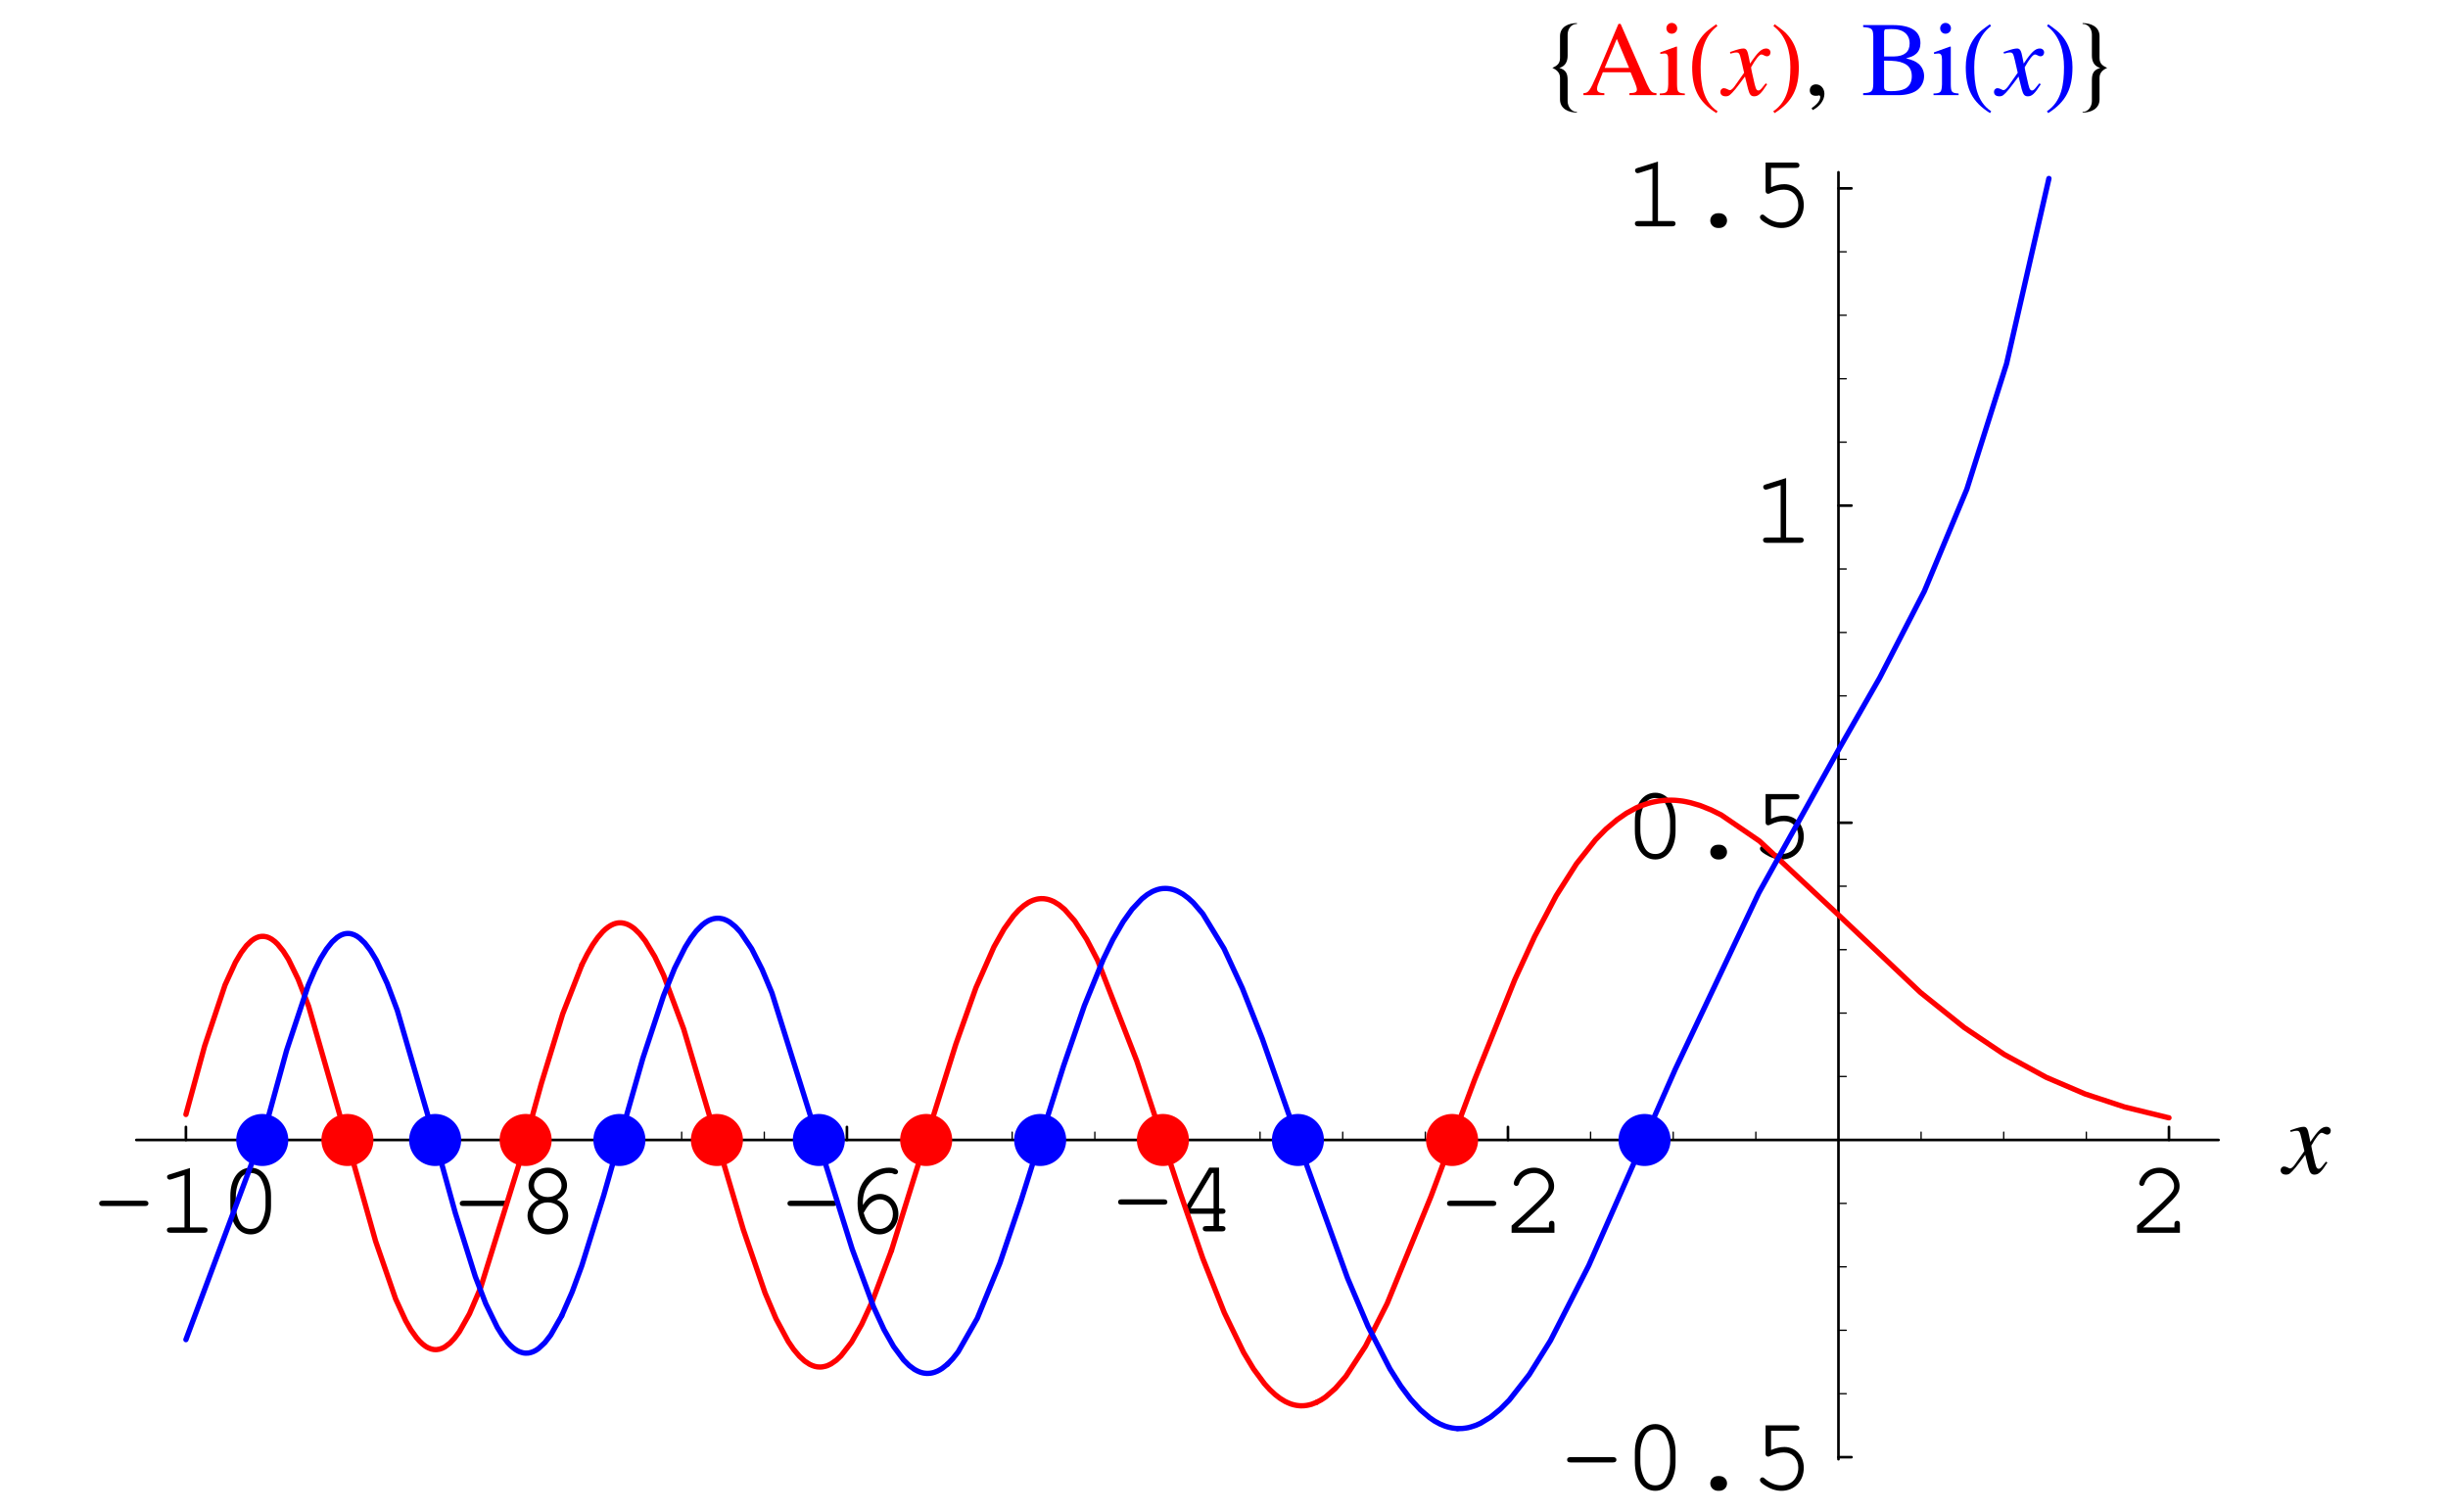 <?xml version="1.0" encoding="UTF-8"?>
<svg xmlns="http://www.w3.org/2000/svg" xmlns:xlink="http://www.w3.org/1999/xlink" width="230.38" height="142.31" viewBox="0 0 230.38 142.31">
<defs>
<g>
<g id="glyph-0-0">
</g>
<g id="glyph-0-1">
<path d="M 4.984 -2.516 C 5.203 -2.516 5.312 -2.594 5.312 -2.766 C 5.312 -2.922 5.203 -3.016 4.984 -3.016 L 0.984 -3.016 C 0.781 -3.016 0.672 -2.922 0.672 -2.766 C 0.672 -2.594 0.781 -2.516 0.984 -2.516 Z M 4.984 -2.516 "/>
</g>
<g id="glyph-0-2">
<path d="M 3.25 -6.094 L 1.344 -5.5 C 1.156 -5.438 1.094 -5.391 1.094 -5.25 C 1.094 -5.109 1.219 -5 1.328 -5 C 1.359 -5 1.453 -5.016 1.5 -5.031 L 2.734 -5.422 L 2.734 -0.5 L 1.406 -0.5 C 1.188 -0.5 1.078 -0.422 1.078 -0.266 C 1.078 -0.094 1.188 0 1.406 0 L 4.594 0 C 4.797 0 4.906 -0.094 4.906 -0.266 C 4.906 -0.422 4.797 -0.5 4.594 -0.5 L 3.25 -0.5 Z M 3.25 -6.094 "/>
</g>
<g id="glyph-0-3">
<path d="M 4.906 -3.484 C 4.906 -5.062 4.125 -6.125 3 -6.125 C 1.844 -6.125 1.078 -5.062 1.078 -3.484 L 1.078 -2.516 C 1.078 -0.922 1.844 0.156 3 0.156 C 4.125 0.156 4.906 -0.922 4.906 -2.516 Z M 1.594 -3.422 C 1.594 -4.047 1.766 -4.688 2.062 -5.141 C 2.266 -5.453 2.594 -5.625 3 -5.625 C 3.391 -5.625 3.719 -5.453 3.922 -5.141 C 4.203 -4.688 4.391 -4.047 4.391 -3.422 L 4.391 -2.562 C 4.391 -1.953 4.203 -1.297 3.922 -0.844 C 3.719 -0.531 3.391 -0.359 3 -0.359 C 2.594 -0.359 2.266 -0.531 2.062 -0.844 C 1.766 -1.297 1.594 -1.953 1.594 -2.562 Z M 1.594 -3.422 "/>
</g>
<g id="glyph-0-4">
<path d="M 3.859 -3.109 C 4.484 -3.438 4.797 -3.891 4.797 -4.469 C 4.797 -5.375 3.969 -6.125 2.984 -6.125 C 2 -6.125 1.172 -5.375 1.172 -4.469 C 1.172 -3.891 1.5 -3.438 2.125 -3.109 C 1.453 -2.781 1.078 -2.25 1.078 -1.625 C 1.078 -0.641 1.938 0.156 3 0.156 C 4.047 0.156 4.906 -0.641 4.906 -1.625 C 4.906 -2.25 4.516 -2.797 3.859 -3.109 Z M 2.969 -5.625 C 3.703 -5.625 4.281 -5.109 4.281 -4.453 C 4.281 -3.828 3.719 -3.359 2.984 -3.359 C 2.266 -3.359 1.688 -3.828 1.688 -4.453 C 1.688 -5.094 2.266 -5.625 2.969 -5.625 Z M 2.969 -2.859 C 3.781 -2.859 4.391 -2.328 4.391 -1.625 C 4.391 -0.922 3.766 -0.359 3 -0.359 C 2.203 -0.359 1.594 -0.922 1.594 -1.625 C 1.594 -2.312 2.203 -2.859 2.969 -2.859 Z M 2.969 -2.859 "/>
</g>
<g id="glyph-0-5">
<path d="M 1.812 -2.609 C 1.797 -2.703 1.797 -2.797 1.797 -2.844 C 1.797 -3.438 1.953 -4.047 2.25 -4.453 C 2.734 -5.172 3.5 -5.625 4.234 -5.625 C 4.422 -5.625 4.562 -5.609 4.672 -5.547 C 4.766 -5.5 4.812 -5.5 4.859 -5.5 C 5 -5.5 5.109 -5.609 5.109 -5.734 C 5.109 -5.969 4.734 -6.125 4.25 -6.125 C 3.609 -6.125 2.953 -5.875 2.406 -5.422 C 1.656 -4.797 1.297 -3.953 1.297 -2.781 C 1.297 -1.062 2.156 0.156 3.359 0.156 C 4.359 0.156 5.141 -0.703 5.141 -1.781 C 5.141 -2.812 4.359 -3.656 3.406 -3.656 C 2.75 -3.656 2.172 -3.281 1.812 -2.609 Z M 1.875 -1.875 C 2.109 -2.281 2.219 -2.453 2.359 -2.609 C 2.672 -2.953 3.062 -3.141 3.406 -3.141 C 4.078 -3.141 4.625 -2.531 4.625 -1.781 C 4.625 -0.969 4.078 -0.359 3.375 -0.359 C 2.625 -0.359 2.156 -0.844 1.875 -1.875 Z M 1.875 -1.875 "/>
</g>
<g id="glyph-0-6">
<path d="M 3.688 -1.656 L 3.688 -0.5 L 2.984 -0.5 C 2.781 -0.5 2.672 -0.422 2.672 -0.266 C 2.672 -0.094 2.781 0 2.984 0 L 4.5 0 C 4.703 0 4.812 -0.094 4.812 -0.266 C 4.812 -0.422 4.703 -0.5 4.5 -0.5 L 4.203 -0.5 L 4.203 -1.656 L 4.5 -1.656 C 4.703 -1.656 4.812 -1.734 4.812 -1.906 C 4.812 -2.062 4.703 -2.156 4.5 -2.156 L 4.203 -2.156 L 4.203 -6 L 3.281 -6 L 1 -2.188 L 1 -1.656 Z M 3.688 -2.156 L 1.531 -2.156 L 3.547 -5.5 L 3.688 -5.5 Z M 3.688 -2.156 "/>
</g>
<g id="glyph-0-7">
<path d="M 1.344 -0.5 C 1.875 -0.969 2.5 -1.531 3.328 -2.328 C 4.578 -3.516 4.781 -3.812 4.781 -4.406 C 4.781 -5.328 3.891 -6.125 2.891 -6.125 C 2.266 -6.125 1.688 -5.859 1.312 -5.375 C 1.109 -5.125 0.984 -4.828 0.984 -4.641 C 0.984 -4.516 1.094 -4.406 1.234 -4.406 C 1.359 -4.406 1.438 -4.484 1.484 -4.641 C 1.656 -5.219 2.234 -5.625 2.891 -5.625 C 3.625 -5.625 4.266 -5.062 4.266 -4.406 C 4.266 -3.984 4.078 -3.734 3.156 -2.844 C 2.328 -2.047 1.578 -1.359 0.875 -0.75 L 0.781 -0.672 L 0.781 0 L 4.812 0 L 4.812 -0.812 C 4.812 -1.016 4.734 -1.125 4.562 -1.125 C 4.391 -1.125 4.297 -1.016 4.297 -0.812 L 4.297 -0.5 Z M 1.344 -0.5 "/>
</g>
<g id="glyph-0-8">
<path d="M 2.938 -1.234 C 2.516 -1.234 2.203 -0.938 2.203 -0.547 C 2.203 -0.156 2.516 0.156 2.938 0.156 L 3.047 0.156 C 3.469 0.156 3.781 -0.156 3.781 -0.547 C 3.781 -0.938 3.469 -1.234 3.047 -1.234 Z M 2.938 -1.234 "/>
</g>
<g id="glyph-0-9">
<path d="M 1.953 -5.5 L 4.297 -5.5 C 4.516 -5.5 4.625 -5.578 4.625 -5.75 C 4.625 -5.906 4.516 -6 4.297 -6 L 1.438 -6 L 1.438 -3.328 C 1.438 -3.172 1.531 -3.062 1.688 -3.062 C 1.734 -3.062 1.797 -3.078 1.922 -3.141 C 2.359 -3.359 2.75 -3.453 3.156 -3.453 C 3.969 -3.453 4.516 -2.875 4.516 -2.031 C 4.516 -1.031 3.859 -0.359 2.922 -0.359 C 2.359 -0.359 1.844 -0.578 1.359 -1 C 1.281 -1.078 1.219 -1.109 1.156 -1.109 C 1.016 -1.109 0.906 -1 0.906 -0.859 C 0.906 -0.703 1.047 -0.562 1.391 -0.344 C 1.906 -0.016 2.406 0.156 2.938 0.156 C 4.156 0.156 5.031 -0.75 5.031 -2.016 C 5.031 -3.141 4.266 -3.969 3.203 -3.969 C 2.781 -3.969 2.438 -3.875 1.953 -3.688 Z M 1.953 -5.5 "/>
</g>
<g id="glyph-1-0">
</g>
<g id="glyph-1-1">
<path d="M 4 -1.109 C 3.922 -1.016 3.875 -0.953 3.781 -0.844 C 3.547 -0.531 3.438 -0.438 3.312 -0.438 C 3.172 -0.438 3.078 -0.562 3.016 -0.844 C 2.984 -0.953 2.984 -0.969 2.969 -1 C 2.734 -2.016 2.625 -2.484 2.625 -2.625 C 3.062 -3.406 3.406 -3.828 3.594 -3.828 C 3.656 -3.828 3.75 -3.797 3.828 -3.75 C 3.953 -3.688 4.016 -3.656 4.109 -3.656 C 4.312 -3.656 4.453 -3.812 4.453 -4.016 C 4.453 -4.234 4.281 -4.391 4.047 -4.391 C 3.609 -4.391 3.234 -4.031 2.531 -2.969 L 2.422 -3.516 C 2.297 -4.188 2.188 -4.391 1.906 -4.391 C 1.688 -4.391 1.359 -4.312 0.75 -4.094 C 0.688 -4.078 0.688 -4.078 0.641 -4.062 L 0.672 -3.906 C 1.062 -4.016 1.141 -4.016 1.234 -4.016 C 1.484 -4.016 1.547 -3.938 1.688 -3.328 L 1.969 -2.109 L 1.156 -0.953 C 0.953 -0.641 0.75 -0.469 0.641 -0.469 C 0.594 -0.469 0.484 -0.5 0.391 -0.562 C 0.266 -0.625 0.156 -0.656 0.062 -0.656 C -0.125 -0.656 -0.266 -0.5 -0.266 -0.312 C -0.266 -0.047 -0.078 0.109 0.234 0.109 C 0.531 0.109 0.656 0.016 1.156 -0.578 C 1.422 -0.906 1.641 -1.203 2.047 -1.75 L 2.344 -0.562 C 2.484 -0.047 2.609 0.109 2.922 0.109 C 3.297 0.109 3.562 -0.125 4.141 -1.031 Z M 4 -1.109 "/>
</g>
<g id="glyph-2-0">
</g>
<g id="glyph-2-1">
<path d="M 2.781 1.641 L 2.781 1.578 C 2.25 1.578 1.906 1.062 1.906 0.562 L 1.906 -1.422 C 1.906 -2.047 1.734 -2.375 1.125 -2.562 C 1.688 -2.719 1.906 -3.172 1.906 -3.719 L 1.906 -5.703 C 1.906 -6.219 2.234 -6.703 2.781 -6.703 L 2.781 -6.781 C 2.016 -6.781 1.188 -6.453 1.188 -5.547 L 1.188 -3.5 C 1.188 -2.969 0.922 -2.781 0.469 -2.562 C 0.875 -2.391 1.188 -2.109 1.188 -1.641 L 1.188 0.406 C 1.188 1.297 2.016 1.641 2.781 1.641 Z M 2.781 1.641 "/>
</g>
<g id="glyph-2-2">
<path d="M 2.891 1.516 C 1.5 0.594 1.297 -1.094 1.297 -2.641 C 1.297 -4.094 1.656 -5.578 2.875 -6.5 L 2.766 -6.672 C 2.516 -6.484 2.234 -6.297 1.984 -6.094 C 0.953 -5.25 0.5 -3.969 0.5 -2.641 C 0.5 -0.641 1.062 0.609 2.781 1.688 Z M 2.891 1.516 "/>
</g>
<g id="glyph-2-3">
<path d="M 2.703 -2.641 C 2.703 -3.969 2.25 -5.234 1.203 -6.094 C 0.953 -6.297 0.688 -6.484 0.422 -6.672 L 0.312 -6.5 C 1.531 -5.578 1.906 -4.094 1.906 -2.641 C 1.906 -1.078 1.703 0.578 0.297 1.516 L 0.422 1.688 C 2.125 0.609 2.703 -0.641 2.703 -2.641 Z M 2.703 -2.641 "/>
</g>
<g id="glyph-2-4">
<path d="M 2.797 -2.562 C 2.344 -2.781 2.078 -2.969 2.078 -3.5 L 2.078 -5.547 C 2.078 -6.453 1.25 -6.781 0.484 -6.781 L 0.484 -6.703 C 1.031 -6.703 1.359 -6.219 1.359 -5.703 L 1.359 -3.719 C 1.359 -3.172 1.578 -2.719 2.141 -2.562 C 1.531 -2.375 1.359 -2.047 1.359 -1.422 L 1.359 0.562 C 1.359 1.062 1.016 1.578 0.484 1.578 L 0.484 1.641 C 1.25 1.641 2.078 1.297 2.078 0.406 L 2.078 -1.641 C 2.078 -2.109 2.391 -2.391 2.797 -2.562 Z M 2.797 -2.562 "/>
</g>
<g id="glyph-3-0">
</g>
<g id="glyph-3-1">
<path d="M 7.031 -0.188 C 6.578 -0.219 6.484 -0.312 6.125 -1.062 L 3.656 -6.703 L 3.453 -6.703 L 1.391 -1.828 C 0.75 -0.375 0.625 -0.203 0.156 -0.188 L 0.156 0 L 2.125 0 L 2.125 -0.188 C 1.641 -0.188 1.438 -0.312 1.438 -0.594 C 1.438 -0.719 1.469 -0.859 1.516 -0.984 L 1.984 -2.156 L 4.594 -2.156 L 5 -1.188 C 5.109 -0.922 5.188 -0.672 5.188 -0.531 C 5.188 -0.281 5.016 -0.203 4.484 -0.188 L 4.484 0 L 7.031 0 Z M 2.156 -2.562 L 3.297 -5.297 L 4.453 -2.562 Z M 2.156 -2.562 "/>
</g>
<g id="glyph-3-2">
<path d="M 0.156 0 L 2.516 0 L 2.516 -0.156 C 1.859 -0.203 1.797 -0.281 1.781 -1.016 L 1.781 -4.547 L 1.734 -4.578 L 0.203 -4.031 L 0.203 -3.875 L 0.281 -3.891 C 0.391 -3.906 0.516 -3.922 0.609 -3.922 C 0.859 -3.922 0.953 -3.766 0.953 -3.328 L 0.953 -1.016 C 0.922 -0.281 0.844 -0.172 0.156 -0.156 Z M 1.281 -6.797 C 1 -6.797 0.781 -6.562 0.781 -6.297 C 0.781 -6 1 -5.781 1.281 -5.781 C 1.578 -5.781 1.797 -6 1.797 -6.297 C 1.797 -6.578 1.562 -6.797 1.281 -6.797 Z M 1.281 -6.797 "/>
</g>
<g id="glyph-3-3">
<path d="M 0.828 1.406 C 1.5 1.078 1.938 0.469 1.938 -0.125 C 1.938 -0.625 1.594 -1.016 1.141 -1.016 C 0.797 -1.016 0.562 -0.781 0.562 -0.453 C 0.562 -0.125 0.781 0.062 1.141 0.062 C 1.219 0.062 1.281 0.047 1.344 0.047 C 1.391 0.016 1.406 0.016 1.406 0.016 C 1.5 0.016 1.547 0.078 1.547 0.156 C 1.547 0.484 1.281 0.844 0.734 1.219 Z M 0.828 1.406 "/>
</g>
<g id="glyph-3-4">
<path d="M 0.172 -6.406 C 1 -6.344 1.109 -6.25 1.125 -5.5 L 1.125 -1.078 C 1.109 -0.344 0.984 -0.219 0.172 -0.188 L 0.172 0 L 3.5 0 C 4.266 0 4.969 -0.203 5.344 -0.547 C 5.703 -0.859 5.906 -1.312 5.906 -1.797 C 5.906 -2.234 5.734 -2.625 5.422 -2.922 C 5.109 -3.188 4.844 -3.297 4.203 -3.469 C 4.719 -3.594 4.922 -3.688 5.172 -3.906 C 5.422 -4.125 5.562 -4.484 5.562 -4.891 C 5.562 -6.016 4.672 -6.594 2.953 -6.594 L 0.172 -6.594 Z M 2.141 -3.25 C 3.109 -3.25 3.562 -3.188 3.922 -3.031 C 4.484 -2.812 4.75 -2.406 4.75 -1.781 C 4.75 -1.25 4.547 -0.859 4.156 -0.625 C 3.828 -0.453 3.422 -0.375 2.766 -0.375 C 2.281 -0.375 2.141 -0.453 2.141 -0.781 Z M 2.141 -3.641 L 2.141 -5.922 C 2.156 -6.141 2.188 -6.203 2.359 -6.203 L 2.797 -6.219 C 3.906 -6.25 4.547 -5.75 4.547 -4.859 C 4.547 -4.078 4.047 -3.656 3.078 -3.641 Z M 2.141 -3.641 "/>
</g>
</g>
<clipPath id="clip-0">
<path clip-rule="nonzero" d="M 191 16.812 L 193 16.812 L 193 18 L 191 18 Z M 191 16.812 "/>
</clipPath>
</defs>
<path fill="none" stroke-width="2.5" stroke-linecap="round" stroke-linejoin="round" stroke="rgb(0%, 0%, 0%)" stroke-opacity="1" stroke-miterlimit="10" d="M 172.5 343.477 L 172.5 355.723 " transform="matrix(0.1, 0, 0, -0.1, 0.247, 141.623)"/>
<g fill="rgb(0%, 0%, 0%)" fill-opacity="1">
<use xlink:href="#glyph-0-1" x="8.657" y="116.006"/>
<use xlink:href="#glyph-0-2" x="14.628" y="116.006"/>
<use xlink:href="#glyph-0-3" x="20.599" y="116.006"/>
</g>
<path fill="none" stroke-width="2.5" stroke-linecap="round" stroke-linejoin="round" stroke="rgb(0%, 0%, 0%)" stroke-opacity="1" stroke-miterlimit="10" d="M 483.532 343.477 L 483.532 355.723 " transform="matrix(0.1, 0, 0, -0.1, 0.247, 141.623)"/>
<g fill="rgb(0%, 0%, 0%)" fill-opacity="1">
<use xlink:href="#glyph-0-1" x="42.596" y="116.006"/>
<use xlink:href="#glyph-0-4" x="48.567" y="116.006"/>
</g>
<path fill="none" stroke-width="2.5" stroke-linecap="round" stroke-linejoin="round" stroke="rgb(0%, 0%, 0%)" stroke-opacity="1" stroke-miterlimit="10" d="M 794.564 343.477 L 794.564 355.723 " transform="matrix(0.1, 0, 0, -0.1, 0.247, 141.623)"/>
<g fill="rgb(0%, 0%, 0%)" fill-opacity="1">
<use xlink:href="#glyph-0-1" x="73.436" y="116.006"/>
<use xlink:href="#glyph-0-5" x="79.407" y="116.006"/>
</g>
<path fill="none" stroke-width="2.5" stroke-linecap="round" stroke-linejoin="round" stroke="rgb(0%, 0%, 0%)" stroke-opacity="1" stroke-miterlimit="10" d="M 1105.596 343.477 L 1105.596 355.723 " transform="matrix(0.1, 0, 0, -0.1, 0.247, 141.623)"/>
<g fill="rgb(0%, 0%, 0%)" fill-opacity="1">
<use xlink:href="#glyph-0-1" x="104.549" y="115.877"/>
<use xlink:href="#glyph-0-6" x="110.52" y="115.877"/>
</g>
<path fill="none" stroke-width="2.5" stroke-linecap="round" stroke-linejoin="round" stroke="rgb(0%, 0%, 0%)" stroke-opacity="1" stroke-miterlimit="10" d="M 1416.667 343.477 L 1416.667 355.723 " transform="matrix(0.1, 0, 0, -0.1, 0.247, 141.623)"/>
<g fill="rgb(0%, 0%, 0%)" fill-opacity="1">
<use xlink:href="#glyph-0-1" x="135.504" y="116.006"/>
<use xlink:href="#glyph-0-7" x="141.475" y="116.006"/>
</g>
<path fill="none" stroke-width="2.5" stroke-linecap="round" stroke-linejoin="round" stroke="rgb(0%, 0%, 0%)" stroke-opacity="1" stroke-miterlimit="10" d="M 2038.731 343.477 L 2038.731 355.723 " transform="matrix(0.1, 0, 0, -0.1, 0.247, 141.623)"/>
<g fill="rgb(0%, 0%, 0%)" fill-opacity="1">
<use xlink:href="#glyph-0-7" x="200.337" y="116.006"/>
</g>
<path fill="none" stroke-width="1.25" stroke-linecap="round" stroke-linejoin="round" stroke="rgb(0%, 0%, 0%)" stroke-opacity="1" stroke-miterlimit="10" d="M 250.258 343.477 L 250.258 350.856 " transform="matrix(0.1, 0, 0, -0.1, 0.247, 141.623)"/>
<path fill="none" stroke-width="1.25" stroke-linecap="round" stroke-linejoin="round" stroke="rgb(0%, 0%, 0%)" stroke-opacity="1" stroke-miterlimit="10" d="M 328.016 343.477 L 328.016 350.856 " transform="matrix(0.1, 0, 0, -0.1, 0.247, 141.623)"/>
<path fill="none" stroke-width="1.25" stroke-linecap="round" stroke-linejoin="round" stroke="rgb(0%, 0%, 0%)" stroke-opacity="1" stroke-miterlimit="10" d="M 405.774 343.477 L 405.774 350.856 " transform="matrix(0.1, 0, 0, -0.1, 0.247, 141.623)"/>
<path fill="none" stroke-width="1.25" stroke-linecap="round" stroke-linejoin="round" stroke="rgb(0%, 0%, 0%)" stroke-opacity="1" stroke-miterlimit="10" d="M 561.29 343.477 L 561.29 350.856 " transform="matrix(0.1, 0, 0, -0.1, 0.247, 141.623)"/>
<path fill="none" stroke-width="1.25" stroke-linecap="round" stroke-linejoin="round" stroke="rgb(0%, 0%, 0%)" stroke-opacity="1" stroke-miterlimit="10" d="M 639.048 343.477 L 639.048 350.856 " transform="matrix(0.1, 0, 0, -0.1, 0.247, 141.623)"/>
<path fill="none" stroke-width="1.25" stroke-linecap="round" stroke-linejoin="round" stroke="rgb(0%, 0%, 0%)" stroke-opacity="1" stroke-miterlimit="10" d="M 716.806 343.477 L 716.806 350.856 " transform="matrix(0.1, 0, 0, -0.1, 0.247, 141.623)"/>
<path fill="none" stroke-width="1.25" stroke-linecap="round" stroke-linejoin="round" stroke="rgb(0%, 0%, 0%)" stroke-opacity="1" stroke-miterlimit="10" d="M 872.322 343.477 L 872.322 350.856 " transform="matrix(0.1, 0, 0, -0.1, 0.247, 141.623)"/>
<path fill="none" stroke-width="1.25" stroke-linecap="round" stroke-linejoin="round" stroke="rgb(0%, 0%, 0%)" stroke-opacity="1" stroke-miterlimit="10" d="M 950.08 343.477 L 950.08 350.856 " transform="matrix(0.1, 0, 0, -0.1, 0.247, 141.623)"/>
<path fill="none" stroke-width="1.25" stroke-linecap="round" stroke-linejoin="round" stroke="rgb(0%, 0%, 0%)" stroke-opacity="1" stroke-miterlimit="10" d="M 1027.877 343.477 L 1027.877 350.856 " transform="matrix(0.1, 0, 0, -0.1, 0.247, 141.623)"/>
<path fill="none" stroke-width="1.25" stroke-linecap="round" stroke-linejoin="round" stroke="rgb(0%, 0%, 0%)" stroke-opacity="1" stroke-miterlimit="10" d="M 1183.354 343.477 L 1183.354 350.856 " transform="matrix(0.1, 0, 0, -0.1, 0.247, 141.623)"/>
<path fill="none" stroke-width="1.25" stroke-linecap="round" stroke-linejoin="round" stroke="rgb(0%, 0%, 0%)" stroke-opacity="1" stroke-miterlimit="10" d="M 1261.151 343.477 L 1261.151 350.856 " transform="matrix(0.1, 0, 0, -0.1, 0.247, 141.623)"/>
<path fill="none" stroke-width="1.25" stroke-linecap="round" stroke-linejoin="round" stroke="rgb(0%, 0%, 0%)" stroke-opacity="1" stroke-miterlimit="10" d="M 1338.909 343.477 L 1338.909 350.856 " transform="matrix(0.1, 0, 0, -0.1, 0.247, 141.623)"/>
<path fill="none" stroke-width="1.25" stroke-linecap="round" stroke-linejoin="round" stroke="rgb(0%, 0%, 0%)" stroke-opacity="1" stroke-miterlimit="10" d="M 1494.425 343.477 L 1494.425 350.856 " transform="matrix(0.1, 0, 0, -0.1, 0.247, 141.623)"/>
<path fill="none" stroke-width="1.25" stroke-linecap="round" stroke-linejoin="round" stroke="rgb(0%, 0%, 0%)" stroke-opacity="1" stroke-miterlimit="10" d="M 1572.183 343.477 L 1572.183 350.856 " transform="matrix(0.1, 0, 0, -0.1, 0.247, 141.623)"/>
<path fill="none" stroke-width="1.25" stroke-linecap="round" stroke-linejoin="round" stroke="rgb(0%, 0%, 0%)" stroke-opacity="1" stroke-miterlimit="10" d="M 1649.941 343.477 L 1649.941 350.856 " transform="matrix(0.1, 0, 0, -0.1, 0.247, 141.623)"/>
<path fill="none" stroke-width="1.25" stroke-linecap="round" stroke-linejoin="round" stroke="rgb(0%, 0%, 0%)" stroke-opacity="1" stroke-miterlimit="10" d="M 1805.457 343.477 L 1805.457 350.856 " transform="matrix(0.1, 0, 0, -0.1, 0.247, 141.623)"/>
<path fill="none" stroke-width="1.25" stroke-linecap="round" stroke-linejoin="round" stroke="rgb(0%, 0%, 0%)" stroke-opacity="1" stroke-miterlimit="10" d="M 1883.215 343.477 L 1883.215 350.856 " transform="matrix(0.1, 0, 0, -0.1, 0.247, 141.623)"/>
<path fill="none" stroke-width="1.25" stroke-linecap="round" stroke-linejoin="round" stroke="rgb(0%, 0%, 0%)" stroke-opacity="1" stroke-miterlimit="10" d="M 1960.973 343.477 L 1960.973 350.856 " transform="matrix(0.1, 0, 0, -0.1, 0.247, 141.623)"/>
<path fill="none" stroke-width="2.5" stroke-linecap="round" stroke-linejoin="round" stroke="rgb(0%, 0%, 0%)" stroke-opacity="1" stroke-miterlimit="10" d="M 125.829 343.477 L 2085.402 343.477 " transform="matrix(0.1, 0, 0, -0.1, 0.247, 141.623)"/>
<g fill="rgb(0%, 0%, 0%)" fill-opacity="1">
<use xlink:href="#glyph-1-1" x="214.895" y="110.425"/>
</g>
<path fill="none" stroke-width="2.5" stroke-linecap="round" stroke-linejoin="round" stroke="rgb(0%, 0%, 0%)" stroke-opacity="1" stroke-miterlimit="10" d="M 1727.699 45.005 L 1739.946 45.005 " transform="matrix(0.1, 0, 0, -0.1, 0.247, 141.623)"/>
<g fill="rgb(0%, 0%, 0%)" fill-opacity="1">
<use xlink:href="#glyph-0-1" x="146.808" y="140.133"/>
<use xlink:href="#glyph-0-3" x="152.779" y="140.133"/>
<use xlink:href="#glyph-0-8" x="158.75" y="140.133"/>
<use xlink:href="#glyph-0-9" x="164.721" y="140.133"/>
</g>
<path fill="none" stroke-width="2.5" stroke-linecap="round" stroke-linejoin="round" stroke="rgb(0%, 0%, 0%)" stroke-opacity="1" stroke-miterlimit="10" d="M 1727.699 641.987 L 1739.946 641.987 " transform="matrix(0.1, 0, 0, -0.1, 0.247, 141.623)"/>
<g fill="rgb(0%, 0%, 0%)" fill-opacity="1">
<use xlink:href="#glyph-0-3" x="152.779" y="80.723"/>
<use xlink:href="#glyph-0-8" x="158.75" y="80.723"/>
<use xlink:href="#glyph-0-9" x="164.721" y="80.723"/>
</g>
<path fill="none" stroke-width="2.5" stroke-linecap="round" stroke-linejoin="round" stroke="rgb(0%, 0%, 0%)" stroke-opacity="1" stroke-miterlimit="10" d="M 1727.699 940.459 L 1739.946 940.459 " transform="matrix(0.1, 0, 0, -0.1, 0.247, 141.623)"/>
<g fill="rgb(0%, 0%, 0%)" fill-opacity="1">
<use xlink:href="#glyph-0-2" x="164.841" y="51.08"/>
</g>
<path fill="none" stroke-width="2.5" stroke-linecap="round" stroke-linejoin="round" stroke="rgb(0%, 0%, 0%)" stroke-opacity="1" stroke-miterlimit="10" d="M 1727.699 1238.969 L 1739.946 1238.969 " transform="matrix(0.1, 0, 0, -0.1, 0.247, 141.623)"/>
<g fill="rgb(0%, 0%, 0%)" fill-opacity="1">
<use xlink:href="#glyph-0-2" x="152.779" y="21.299"/>
<use xlink:href="#glyph-0-8" x="158.75" y="21.299"/>
<use xlink:href="#glyph-0-9" x="164.721" y="21.299"/>
</g>
<path fill="none" stroke-width="1.25" stroke-linecap="round" stroke-linejoin="round" stroke="rgb(0%, 0%, 0%)" stroke-opacity="1" stroke-miterlimit="10" d="M 1727.699 104.707 L 1735.039 104.707 " transform="matrix(0.1, 0, 0, -0.1, 0.247, 141.623)"/>
<path fill="none" stroke-width="1.25" stroke-linecap="round" stroke-linejoin="round" stroke="rgb(0%, 0%, 0%)" stroke-opacity="1" stroke-miterlimit="10" d="M 1727.699 164.409 L 1735.039 164.409 " transform="matrix(0.1, 0, 0, -0.1, 0.247, 141.623)"/>
<path fill="none" stroke-width="1.25" stroke-linecap="round" stroke-linejoin="round" stroke="rgb(0%, 0%, 0%)" stroke-opacity="1" stroke-miterlimit="10" d="M 1727.699 224.112 L 1735.039 224.112 " transform="matrix(0.1, 0, 0, -0.1, 0.247, 141.623)"/>
<path fill="none" stroke-width="1.25" stroke-linecap="round" stroke-linejoin="round" stroke="rgb(0%, 0%, 0%)" stroke-opacity="1" stroke-miterlimit="10" d="M 1727.699 283.814 L 1735.039 283.814 " transform="matrix(0.1, 0, 0, -0.1, 0.247, 141.623)"/>
<path fill="none" stroke-width="1.25" stroke-linecap="round" stroke-linejoin="round" stroke="rgb(0%, 0%, 0%)" stroke-opacity="1" stroke-miterlimit="10" d="M 1727.699 403.218 L 1735.039 403.218 " transform="matrix(0.1, 0, 0, -0.1, 0.247, 141.623)"/>
<path fill="none" stroke-width="1.25" stroke-linecap="round" stroke-linejoin="round" stroke="rgb(0%, 0%, 0%)" stroke-opacity="1" stroke-miterlimit="10" d="M 1727.699 462.881 L 1735.039 462.881 " transform="matrix(0.1, 0, 0, -0.1, 0.247, 141.623)"/>
<path fill="none" stroke-width="1.25" stroke-linecap="round" stroke-linejoin="round" stroke="rgb(0%, 0%, 0%)" stroke-opacity="1" stroke-miterlimit="10" d="M 1727.699 522.583 L 1735.039 522.583 " transform="matrix(0.1, 0, 0, -0.1, 0.247, 141.623)"/>
<path fill="none" stroke-width="1.25" stroke-linecap="round" stroke-linejoin="round" stroke="rgb(0%, 0%, 0%)" stroke-opacity="1" stroke-miterlimit="10" d="M 1727.699 582.285 L 1735.039 582.285 " transform="matrix(0.1, 0, 0, -0.1, 0.247, 141.623)"/>
<path fill="none" stroke-width="1.25" stroke-linecap="round" stroke-linejoin="round" stroke="rgb(0%, 0%, 0%)" stroke-opacity="1" stroke-miterlimit="10" d="M 1727.699 701.689 L 1735.039 701.689 " transform="matrix(0.1, 0, 0, -0.1, 0.247, 141.623)"/>
<path fill="none" stroke-width="1.25" stroke-linecap="round" stroke-linejoin="round" stroke="rgb(0%, 0%, 0%)" stroke-opacity="1" stroke-miterlimit="10" d="M 1727.699 761.392 L 1735.039 761.392 " transform="matrix(0.1, 0, 0, -0.1, 0.247, 141.623)"/>
<path fill="none" stroke-width="1.25" stroke-linecap="round" stroke-linejoin="round" stroke="rgb(0%, 0%, 0%)" stroke-opacity="1" stroke-miterlimit="10" d="M 1727.699 821.054 L 1735.039 821.054 " transform="matrix(0.1, 0, 0, -0.1, 0.247, 141.623)"/>
<path fill="none" stroke-width="1.25" stroke-linecap="round" stroke-linejoin="round" stroke="rgb(0%, 0%, 0%)" stroke-opacity="1" stroke-miterlimit="10" d="M 1727.699 880.796 L 1735.039 880.796 " transform="matrix(0.1, 0, 0, -0.1, 0.247, 141.623)"/>
<path fill="none" stroke-width="1.25" stroke-linecap="round" stroke-linejoin="round" stroke="rgb(0%, 0%, 0%)" stroke-opacity="1" stroke-miterlimit="10" d="M 1727.699 1000.161 L 1735.039 1000.161 " transform="matrix(0.1, 0, 0, -0.1, 0.247, 141.623)"/>
<path fill="none" stroke-width="1.25" stroke-linecap="round" stroke-linejoin="round" stroke="rgb(0%, 0%, 0%)" stroke-opacity="1" stroke-miterlimit="10" d="M 1727.699 1059.863 L 1735.039 1059.863 " transform="matrix(0.1, 0, 0, -0.1, 0.247, 141.623)"/>
<path fill="none" stroke-width="1.25" stroke-linecap="round" stroke-linejoin="round" stroke="rgb(0%, 0%, 0%)" stroke-opacity="1" stroke-miterlimit="10" d="M 1727.699 1119.565 L 1735.039 1119.565 " transform="matrix(0.1, 0, 0, -0.1, 0.247, 141.623)"/>
<path fill="none" stroke-width="1.25" stroke-linecap="round" stroke-linejoin="round" stroke="rgb(0%, 0%, 0%)" stroke-opacity="1" stroke-miterlimit="10" d="M 1727.699 1179.267 L 1735.039 1179.267 " transform="matrix(0.1, 0, 0, -0.1, 0.247, 141.623)"/>
<path fill="none" stroke-width="2.5" stroke-linecap="round" stroke-linejoin="round" stroke="rgb(0%, 0%, 0%)" stroke-opacity="1" stroke-miterlimit="10" d="M 1727.699 43.082 L 1727.699 1254.121 " transform="matrix(0.1, 0, 0, -0.1, 0.247, 141.623)"/>
<g fill="rgb(0%, 0%, 0%)" fill-opacity="1">
<use xlink:href="#glyph-2-1" x="145.624" y="8.954"/>
</g>
<g fill="rgb(100%, 0%, 0%)" fill-opacity="1">
<use xlink:href="#glyph-3-1" x="148.859" y="8.954"/>
<use xlink:href="#glyph-3-2" x="156.044" y="8.954"/>
</g>
<g fill="rgb(100%, 0%, 0%)" fill-opacity="1">
<use xlink:href="#glyph-2-2" x="158.749" y="8.954"/>
</g>
<g fill="rgb(100%, 0%, 0%)" fill-opacity="1">
<use xlink:href="#glyph-1-1" x="162.169" y="8.954"/>
</g>
<g fill="rgb(100%, 0%, 0%)" fill-opacity="1">
<use xlink:href="#glyph-2-3" x="166.585" y="8.954"/>
</g>
<g fill="rgb(0%, 0%, 0%)" fill-opacity="1">
<use xlink:href="#glyph-3-3" x="169.757" y="8.954"/>
</g>
<g fill="rgb(0%, 0%, 100%)" fill-opacity="1">
<use xlink:href="#glyph-3-4" x="175.169" y="8.954"/>
<use xlink:href="#glyph-3-2" x="181.807" y="8.954"/>
</g>
<g fill="rgb(0%, 0%, 100%)" fill-opacity="1">
<use xlink:href="#glyph-2-2" x="184.498" y="8.954"/>
</g>
<g fill="rgb(0%, 0%, 100%)" fill-opacity="1">
<use xlink:href="#glyph-1-1" x="187.919" y="8.954"/>
</g>
<g fill="rgb(0%, 0%, 100%)" fill-opacity="1">
<use xlink:href="#glyph-2-3" x="192.336" y="8.954"/>
</g>
<g fill="rgb(0%, 0%, 0%)" fill-opacity="1">
<use xlink:href="#glyph-2-4" x="195.508" y="8.954"/>
</g>
<path fill="none" stroke-width="5" stroke-linecap="round" stroke-linejoin="round" stroke="rgb(100%, 0%, 0%)" stroke-opacity="1" stroke-miterlimit="10" d="M 172.5 367.499 L 190.085 431.833 L 209.357 489.415 L 219.092 510.65 L 224.509 519.796 L 229.454 526.351 L 234.086 530.826 L 236.677 532.671 L 239.11 533.927 L 241.191 534.673 L 243.507 535.065 L 245.94 535.065 L 248.178 534.673 L 249.473 534.28 L 250.847 533.731 L 253.28 532.396 L 256.224 530.198 L 258.854 527.686 L 264.075 521.248 L 268.981 513.516 L 278.087 494.871 L 287.979 469.318 L 330.764 320.004 L 350.978 248.33 L 369.858 193.888 L 379.318 173.359 L 384.185 164.88 L 389.524 157.423 L 392.546 154.008 L 395.333 151.378 L 397.963 149.376 L 399.337 148.552 L 400.828 147.806 L 403.34 146.825 L 405.695 146.314 L 407.108 146.236 L 408.522 146.236 L 411.112 146.628 L 413.546 147.453 L 414.88 148.081 L 416.176 148.748 L 420.925 152.32 L 425.243 156.873 L 429.835 163.036 L 439.334 179.875 L 449.775 204.211 L 485.809 320.161 L 506.965 396.545 L 527.102 462.174 L 545.157 508.374 " transform="matrix(0.1, 0, 0, -0.1, 0.247, 141.623)"/>
<path fill="none" stroke-width="5" stroke-linecap="round" stroke-linejoin="round" stroke="rgb(100%, 0%, 0%)" stroke-opacity="1" stroke-miterlimit="10" d="M 545.157 508.374 L 550.103 518.226 L 555.363 527.293 L 559.995 533.927 L 564.823 539.54 L 567.295 541.856 L 570.004 543.936 L 572.477 545.467 L 574.714 546.527 L 576.088 547.037 L 577.383 547.39 L 578.757 547.665 L 580.249 547.822 L 581.544 547.822 L 582.957 547.743 L 585.391 547.272 L 587.706 546.527 L 590.14 545.349 L 592.495 543.858 L 594.615 542.287 L 599.561 537.459 L 604.781 530.865 L 613.73 516.028 L 622.052 498.561 L 640.932 447.926 L 677.711 324.361 L 697.062 259.124 L 717.512 199.579 L 727.914 175.086 L 739.337 153.851 L 744.361 146.511 L 749.738 140.112 L 754.802 135.442 L 759.434 132.419 L 761.906 131.281 L 763.241 130.81 L 764.458 130.417 L 766.695 129.985 L 769.129 129.828 L 770.424 129.868 L 771.798 130.025 L 774.231 130.535 L 775.605 130.928 L 776.861 131.438 L 779.727 132.851 L 784.594 136.227 L 788.99 140.387 L 798.96 153.262 L 808.42 169.905 L 818.468 191.65 L 836.485 239.498 " transform="matrix(0.1, 0, 0, -0.1, 0.247, 141.623)"/>
<path fill="none" stroke-width="5" stroke-linecap="round" stroke-linejoin="round" stroke="rgb(100%, 0%, 0%)" stroke-opacity="1" stroke-miterlimit="10" d="M 836.485 239.498 L 877.228 370.325 L 897.09 433.677 L 915.97 486.746 L 932.927 525.174 L 942.504 542.13 L 951.415 554.534 L 956.4 559.951 L 961.071 564.033 L 965.27 566.898 L 967.626 568.115 L 969.824 569.057 L 972.218 569.803 L 973.474 570.117 L 974.809 570.353 L 976.222 570.51 L 977.556 570.588 L 980.068 570.51 L 982.424 570.156 L 984.582 569.646 L 986.938 568.822 L 989.489 567.683 L 994.317 564.7 L 999.498 560.383 L 1008.919 549.667 L 1020.145 532.396 L 1030.429 512.691 L 1067.482 417.506 L 1108.069 294.098 L 1129.5 232.04 L 1149.754 180.856 L 1167.928 143.449 L 1177.309 127.905 L 1187.593 114.01 L 1192.421 108.711 L 1197.602 103.883 L 1202.077 100.429 L 1206.944 97.446 L 1209.81 96.111 L 1212.44 95.051 L 1214.991 94.306 L 1216.404 93.992 L 1217.66 93.756 L 1220.094 93.442 L 1221.468 93.363 L 1222.684 93.363 L 1225 93.442 L 1227.434 93.756 L 1229.71 94.227 L 1231.83 94.777 L 1236.501 96.582 " transform="matrix(0.1, 0, 0, -0.1, 0.247, 141.623)"/>
<path fill="none" stroke-width="5" stroke-linecap="round" stroke-linejoin="round" stroke="rgb(100%, 0%, 0%)" stroke-opacity="1" stroke-miterlimit="10" d="M 1236.501 96.582 L 1240.858 98.898 L 1244.979 101.606 L 1254.164 109.614 L 1264.174 121.115 L 1282.622 149.454 L 1302.994 189.609 L 1344.208 290.369 L 1385.423 400.549 L 1423.105 494.361 L 1441.749 534.869 L 1462.042 573.336 L 1481.119 603.363 L 1499.057 626.012 L 1508.791 635.942 L 1519.311 644.853 L 1528.025 650.897 L 1537.602 656.118 L 1542.627 658.238 L 1548.004 660.082 L 1550.987 660.946 L 1553.696 661.574 L 1556.483 662.123 L 1559.034 662.555 L 1561.389 662.83 L 1563.862 663.066 L 1566.374 663.223 L 1567.787 663.262 L 1569.122 663.262 L 1571.516 663.223 L 1573.714 663.144 L 1576.148 662.948 L 1578.699 662.673 L 1581.133 662.359 L 1583.763 661.888 L 1588.473 660.867 L 1597.383 658.277 L 1607.785 654.116 L 1617.362 649.367 L 1653.356 624.795 L 1730.525 552.611 L 1804.751 482.389 L 1846.044 449.3 L 1883.804 423.904 L 1923.252 402.433 L 1959.835 386.771 L 1997.085 374.486 L 2037.711 364.555 L 2038.731 364.359 " transform="matrix(0.1, 0, 0, -0.1, 0.247, 141.623)"/>
<path fill="none" stroke-width="5" stroke-linecap="round" stroke-linejoin="round" stroke="rgb(0%, 0%, 100%)" stroke-opacity="1" stroke-miterlimit="10" d="M 172.5 155.617 L 248.178 358.275 L 267.254 427.79 L 287.586 488.983 L 293.631 503.036 L 299.284 514.301 L 304.857 523.25 L 309.96 529.688 L 314.788 534.084 L 317.261 535.654 L 318.635 536.36 L 319.93 536.91 L 321.343 537.342 L 322.638 537.616 L 324.012 537.773 L 325.543 537.813 L 326.838 537.695 L 328.251 537.42 L 330.764 536.596 L 333.315 535.301 L 335.984 533.416 L 340.812 528.824 L 345.993 522.073 L 351.724 512.652 L 361.89 490.828 L 371.429 465.432 L 408.325 338.766 L 426.028 274.746 L 444.83 214.966 L 454.643 189.491 L 465.476 167.236 L 470.226 159.621 L 475.289 152.948 L 477.644 150.436 L 480.117 148.198 L 482.394 146.471 L 484.552 145.137 L 485.809 144.509 L 487.143 143.959 L 489.537 143.253 L 490.872 143.017 L 492.285 142.899 L 494.876 143.017 L 497.192 143.527 L 499.39 144.312 L 501.823 145.529 L 504.414 147.296 L 510.262 152.752 L 515.797 159.895 L 526.159 178.069 " transform="matrix(0.1, 0, 0, -0.1, 0.247, 141.623)"/>
<path fill="none" stroke-width="5" stroke-linecap="round" stroke-linejoin="round" stroke="rgb(0%, 0%, 100%)" stroke-opacity="1" stroke-miterlimit="10" d="M 526.159 178.069 L 535.972 200.443 L 545.04 225.093 L 565.608 291.036 L 602.504 420.293 L 621.934 479.131 L 632.493 505.273 L 642.384 524.938 L 647.84 533.652 L 652.825 540.207 L 658.36 545.82 L 661.422 548.175 L 664.287 549.902 L 666.721 550.962 L 669.311 551.747 L 671.509 552.061 L 673.943 552.14 L 675.277 551.983 L 676.534 551.786 L 677.907 551.472 L 679.36 551.001 L 681.754 549.942 L 684.423 548.411 L 689.604 544.211 L 694.354 539.147 L 704.913 523.447 L 714.726 504.017 L 723.989 481.879 L 799.47 240.99 L 819.607 186.43 L 829.459 165.037 L 838.487 149.14 L 847.947 136.423 L 853.167 131.242 L 858.113 127.591 L 860.743 126.178 L 862.156 125.55 L 863.49 125.001 L 865.845 124.333 L 867.101 124.098 L 868.475 123.941 L 869.849 123.823 L 871.341 123.862 L 872.911 123.98 L 874.363 124.215 L 875.698 124.529 L 876.954 124.883 L 879.741 125.982 L 882.056 127.199 L 884.255 128.572 L 889.24 132.537 " transform="matrix(0.1, 0, 0, -0.1, 0.247, 141.623)"/>
<path fill="none" stroke-width="5" stroke-linecap="round" stroke-linejoin="round" stroke="rgb(0%, 0%, 100%)" stroke-opacity="1" stroke-miterlimit="10" d="M 889.24 132.537 L 894.068 137.561 L 899.249 144.116 L 917.265 175.675 L 938.579 227.723 L 958.009 285.03 L 998.399 412.992 L 1018.025 469.868 L 1035.885 513.634 L 1044.834 532.043 L 1054.529 548.842 L 1062.929 560.618 L 1072.114 570.392 L 1077.178 574.395 L 1081.888 577.182 L 1084.518 578.321 L 1086.912 579.145 L 1088.207 579.498 L 1089.62 579.812 L 1090.994 580.008 L 1092.211 580.126 L 1094.448 580.205 L 1096.49 580.087 L 1098.766 579.812 L 1101.2 579.263 L 1103.633 578.478 L 1106.185 577.379 L 1110.738 574.866 L 1115.801 571.098 L 1120.551 566.741 L 1129.461 556.34 L 1149.44 523.564 L 1166.711 486.275 L 1185.474 438.78 L 1223.666 329.778 L 1265.704 213.474 L 1284.938 168.178 L 1305.624 128.023 L 1315.633 112.204 L 1325.093 99.526 L 1334.278 89.517 L 1342.952 82.137 L 1347.702 78.919 L 1352.844 76.132 L 1357.515 74.209 L 1359.556 73.581 L 1361.793 72.992 L 1364.187 72.481 L 1366.464 72.167 L 1367.838 72.01 L 1369.133 71.932 " transform="matrix(0.1, 0, 0, -0.1, 0.247, 141.623)"/>
<path fill="none" stroke-width="5" stroke-linecap="round" stroke-linejoin="round" stroke="rgb(0%, 0%, 100%)" stroke-opacity="1" stroke-miterlimit="10" d="M 1369.133 71.932 L 1371.567 71.932 L 1374.118 72.05 L 1376.473 72.324 L 1377.729 72.521 L 1379.103 72.756 L 1381.851 73.463 L 1386.522 74.994 L 1390.84 76.917 L 1400.456 82.805 L 1409.406 90.145 L 1417.923 98.741 L 1436.686 122.685 L 1456.704 154.793 L 1492.737 225.407 L 1574.185 410.166 L 1652.689 575.887 L 1728.21 711.463 L 1766.48 778.388 L 1808.519 859.914 L 1848.517 955.885 L 1885.884 1073.915 L 1925.764 1248.272 " transform="matrix(0.1, 0, 0, -0.1, 0.247, 141.623)"/>
<g clip-path="url(#clip-0)">
<path fill="none" stroke-width="5" stroke-linecap="round" stroke-linejoin="round" stroke="rgb(0%, 0%, 100%)" stroke-opacity="1" stroke-miterlimit="10" d="M 1925.764 1248.272 L 1926.706 1254.121 " transform="matrix(0.1, 0, 0, -0.1, 0.247, 141.623)"/>
</g>
<path fill="none" stroke-width="48.989" stroke-linecap="round" stroke-linejoin="round" stroke="rgb(100%, 0%, 0%)" stroke-opacity="1" stroke-miterlimit="10" d="M 324.483 343.477 L 324.483 343.477 " transform="matrix(0.1, 0, 0, -0.1, 0.247, 141.623)"/>
<path fill="none" stroke-width="48.989" stroke-linecap="round" stroke-linejoin="round" stroke="rgb(100%, 0%, 0%)" stroke-opacity="1" stroke-miterlimit="10" d="M 492.207 343.477 L 492.207 343.477 " transform="matrix(0.1, 0, 0, -0.1, 0.247, 141.623)"/>
<path fill="none" stroke-width="48.989" stroke-linecap="round" stroke-linejoin="round" stroke="rgb(100%, 0%, 0%)" stroke-opacity="1" stroke-miterlimit="10" d="M 672.216 343.477 L 672.216 343.477 " transform="matrix(0.1, 0, 0, -0.1, 0.247, 141.623)"/>
<path fill="none" stroke-width="48.989" stroke-linecap="round" stroke-linejoin="round" stroke="rgb(100%, 0%, 0%)" stroke-opacity="1" stroke-miterlimit="10" d="M 869.143 343.477 L 869.143 343.477 " transform="matrix(0.1, 0, 0, -0.1, 0.247, 141.623)"/>
<path fill="none" stroke-width="48.989" stroke-linecap="round" stroke-linejoin="round" stroke="rgb(100%, 0%, 0%)" stroke-opacity="1" stroke-miterlimit="10" d="M 1091.936 343.477 L 1091.936 343.477 " transform="matrix(0.1, 0, 0, -0.1, 0.247, 141.623)"/>
<path fill="none" stroke-width="48.989" stroke-linecap="round" stroke-linejoin="round" stroke="rgb(100%, 0%, 0%)" stroke-opacity="1" stroke-miterlimit="10" d="M 1364.07 343.477 L 1364.07 343.477 " transform="matrix(0.1, 0, 0, -0.1, 0.247, 141.623)"/>
<path fill="none" stroke-width="48.989" stroke-linecap="round" stroke-linejoin="round" stroke="rgb(0%, 0%, 100%)" stroke-opacity="1" stroke-miterlimit="10" d="M 244.331 343.477 L 244.331 343.477 " transform="matrix(0.1, 0, 0, -0.1, 0.247, 141.623)"/>
<path fill="none" stroke-width="48.989" stroke-linecap="round" stroke-linejoin="round" stroke="rgb(0%, 0%, 100%)" stroke-opacity="1" stroke-miterlimit="10" d="M 407.03 343.477 L 407.03 343.477 " transform="matrix(0.1, 0, 0, -0.1, 0.247, 141.623)"/>
<path fill="none" stroke-width="48.989" stroke-linecap="round" stroke-linejoin="round" stroke="rgb(0%, 0%, 100%)" stroke-opacity="1" stroke-miterlimit="10" d="M 580.445 343.477 L 580.445 343.477 " transform="matrix(0.1, 0, 0, -0.1, 0.247, 141.623)"/>
<path fill="none" stroke-width="48.989" stroke-linecap="round" stroke-linejoin="round" stroke="rgb(0%, 0%, 100%)" stroke-opacity="1" stroke-miterlimit="10" d="M 768.147 343.477 L 768.147 343.477 " transform="matrix(0.1, 0, 0, -0.1, 0.247, 141.623)"/>
<path fill="none" stroke-width="48.989" stroke-linecap="round" stroke-linejoin="round" stroke="rgb(0%, 0%, 100%)" stroke-opacity="1" stroke-miterlimit="10" d="M 976.418 343.477 L 976.418 343.477 " transform="matrix(0.1, 0, 0, -0.1, 0.247, 141.623)"/>
<path fill="none" stroke-width="48.989" stroke-linecap="round" stroke-linejoin="round" stroke="rgb(0%, 0%, 100%)" stroke-opacity="1" stroke-miterlimit="10" d="M 1218.995 343.477 L 1218.995 343.477 " transform="matrix(0.1, 0, 0, -0.1, 0.247, 141.623)"/>
<path fill="none" stroke-width="48.989" stroke-linecap="round" stroke-linejoin="round" stroke="rgb(0%, 0%, 100%)" stroke-opacity="1" stroke-miterlimit="10" d="M 1545.178 343.477 L 1545.178 343.477 " transform="matrix(0.1, 0, 0, -0.1, 0.247, 141.623)"/>
</svg>
